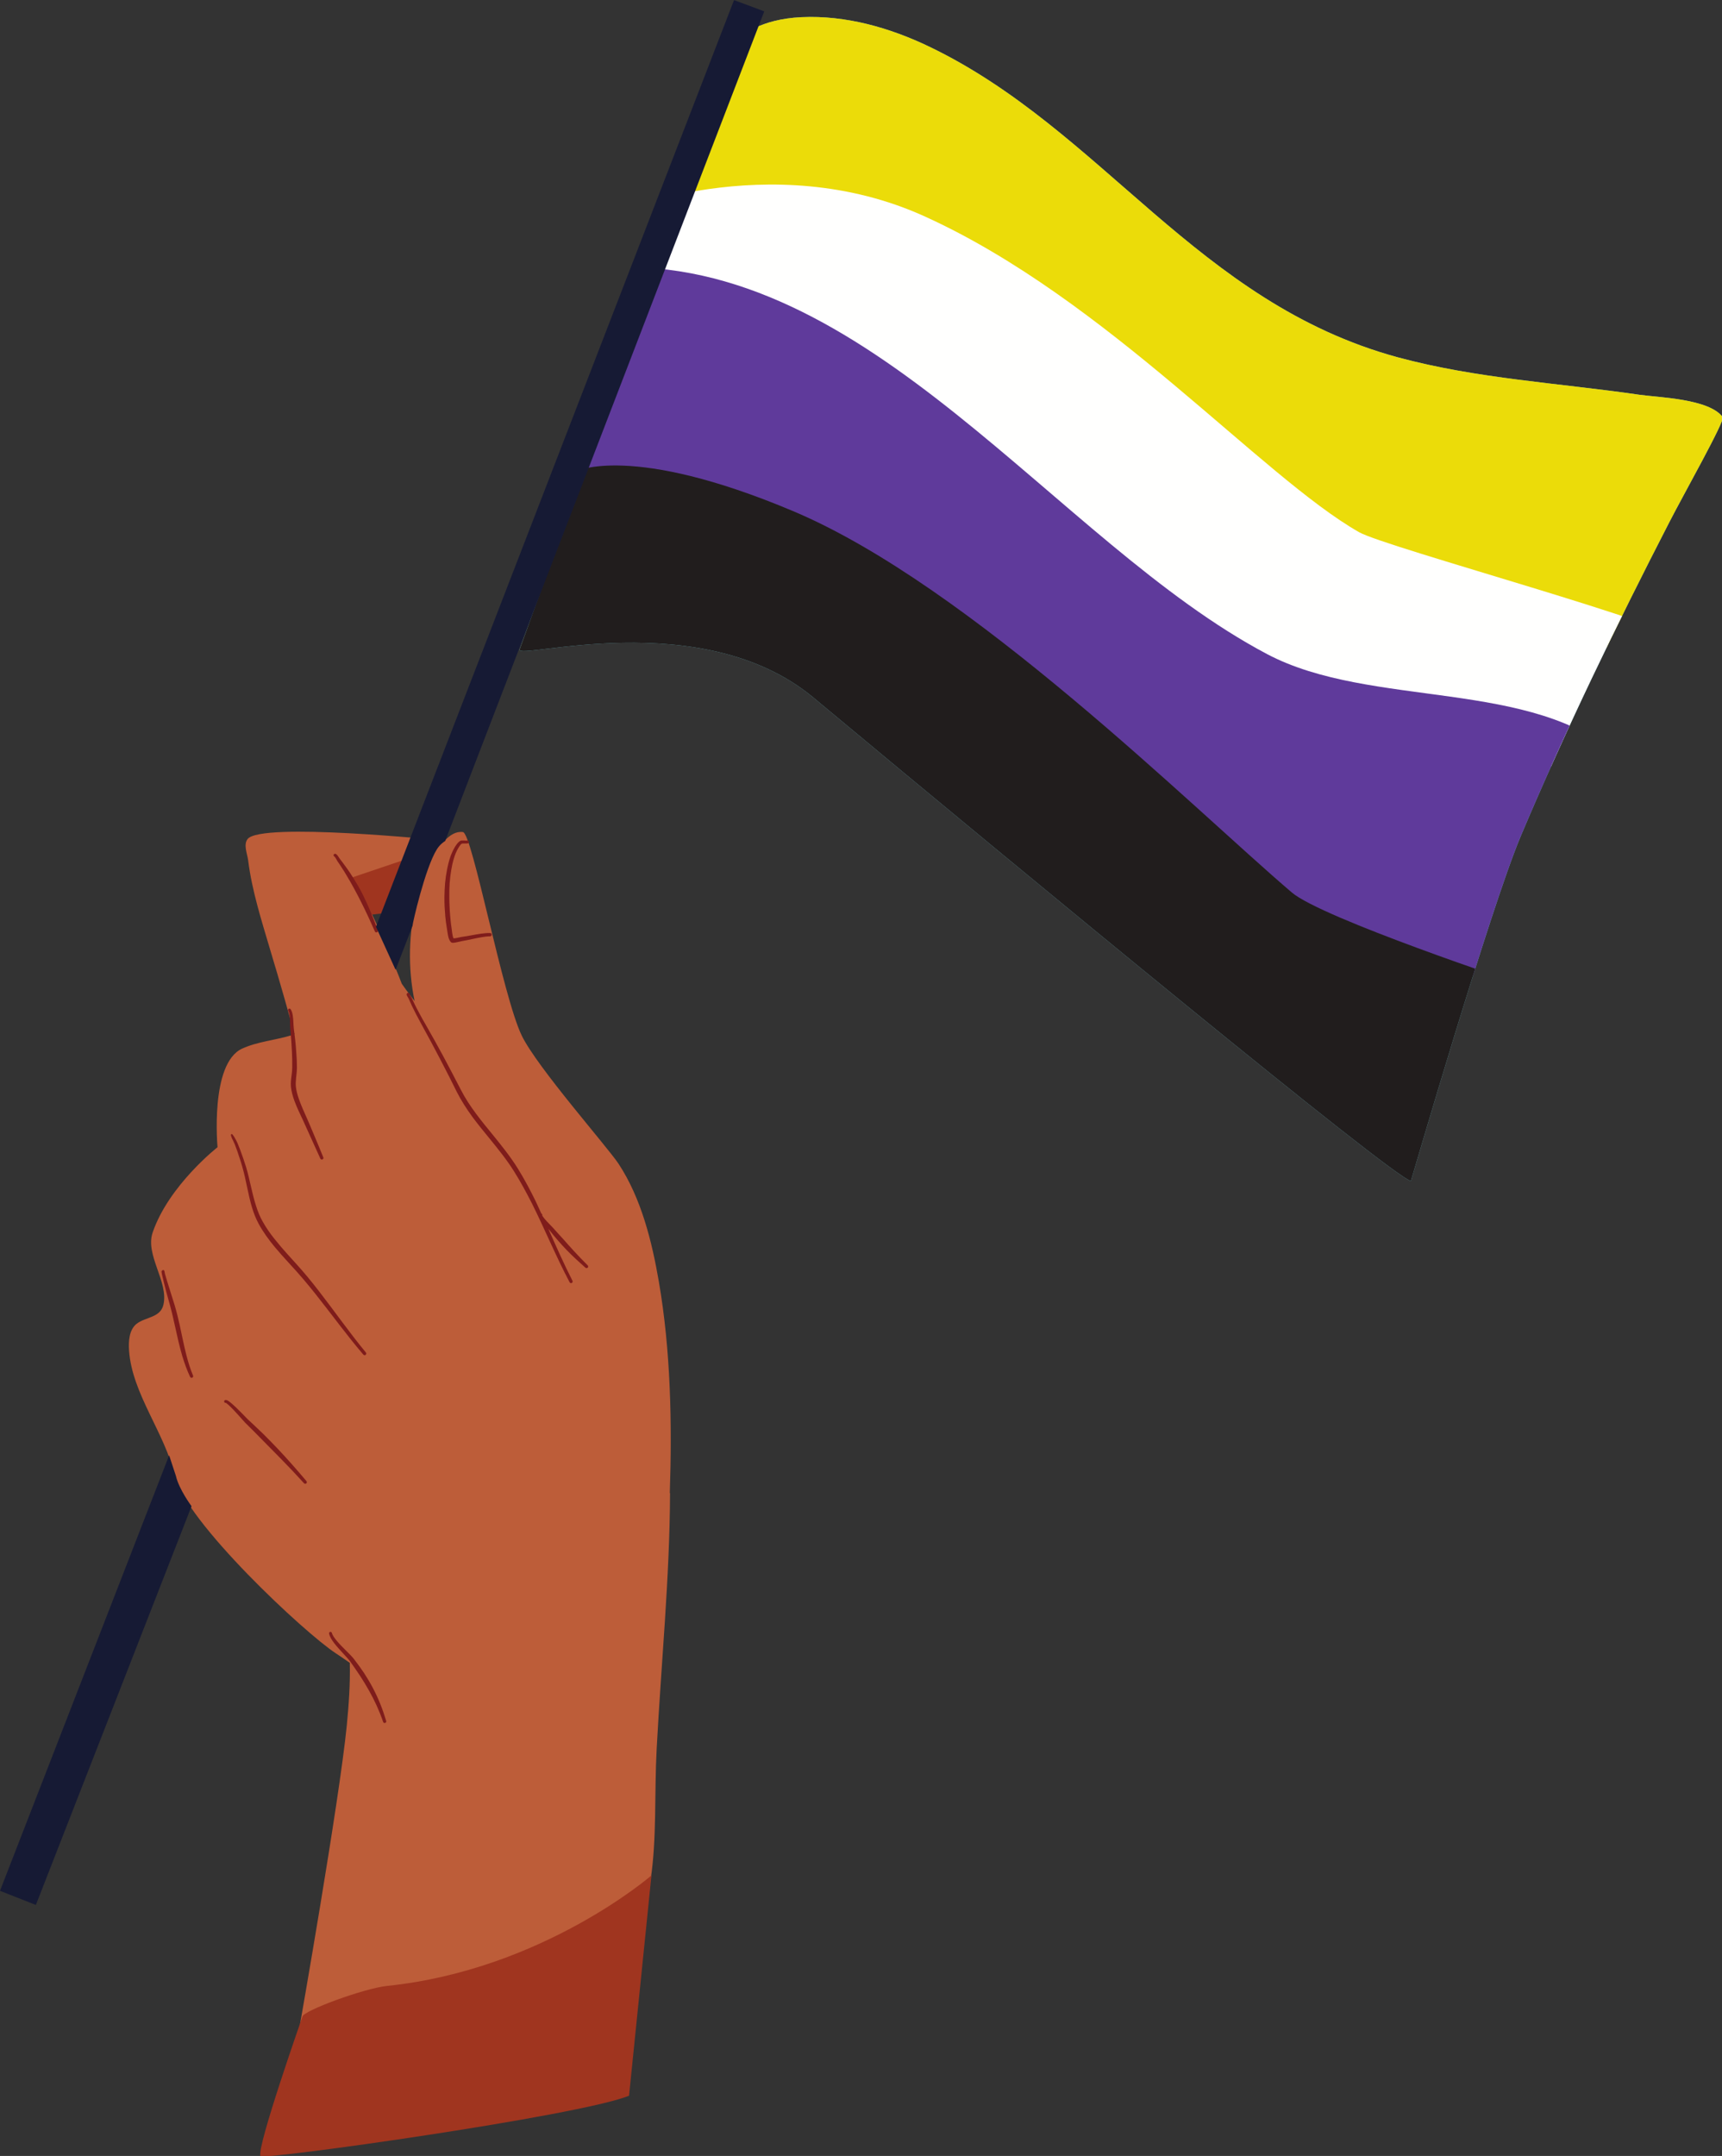 <?xml version="1.0" encoding="UTF-8"?><svg xmlns="http://www.w3.org/2000/svg" xmlns:xlink="http://www.w3.org/1999/xlink" height="100.0" preserveAspectRatio="xMidYMid meet" version="1.0" viewBox="0.0 0.0 79.9 100.0" width="79.9" zoomAndPan="magnify"><rect x="0.0" y="0.0" width="79.9" height="100.0" fill="#333333" stroke="none"/><defs><clipPath id="a"><path d="M 12 39 L 31 39 L 31 100.02 L 12 100.02 Z M 12 39"/></clipPath><clipPath id="b"><path d="M 24 0 L 79.941 0 L 79.941 55 L 24 55 Z M 24 0"/></clipPath><clipPath id="c"><path d="M 29 0.02 L 79.898 0.02 L 79.898 31 L 29 31 Z M 29 0.02"/></clipPath><clipPath id="d"><path d="M 34.43 1.676 C 34.43 1.68 35.242 0.887 37.188 0.797 C 39.242 0.703 41.277 1.281 43.117 2.164 C 51.156 6.027 55.535 14.039 64.859 16.574 C 68.508 17.562 72.324 17.766 76.055 18.309 C 76.945 18.438 79.297 18.488 79.934 19.348 C 80.051 19.504 78.137 22.895 77.461 24.211 C 75.004 28.984 72.652 33.832 70.562 38.781 C 69.125 42.195 65.473 54.781 65.465 54.781 C 64.535 54.539 47.828 40.754 37.738 32.355 C 32.543 28.035 23.938 30.648 24.113 30.125 C 24.273 29.645 34.43 1.676 34.43 1.676 Z M 34.43 1.676"/></clipPath><clipPath id="e"><path d="M 27 8 L 79 8 L 79 37 L 27 37 Z M 27 8"/></clipPath><clipPath id="f"><path d="M 34.43 1.676 C 34.43 1.68 35.242 0.887 37.188 0.797 C 39.242 0.703 41.277 1.281 43.117 2.164 C 51.156 6.027 55.535 14.039 64.859 16.574 C 68.508 17.562 72.324 17.766 76.055 18.309 C 76.945 18.438 79.297 18.488 79.934 19.348 C 80.051 19.504 78.137 22.895 77.461 24.211 C 75.004 28.984 72.652 33.832 70.562 38.781 C 69.125 42.195 65.473 54.781 65.465 54.781 C 64.535 54.539 47.828 40.754 37.738 32.355 C 32.543 28.035 23.938 30.648 24.113 30.125 C 24.273 29.645 34.43 1.676 34.43 1.676 Z M 34.43 1.676"/></clipPath><clipPath id="g"><path d="M 24 12 L 76 12 L 76 46 L 24 46 Z M 24 12"/></clipPath><clipPath id="h"><path d="M 34.43 1.676 C 34.43 1.68 35.242 0.887 37.188 0.797 C 39.242 0.703 41.277 1.281 43.117 2.164 C 51.156 6.027 55.535 14.039 64.859 16.574 C 68.508 17.562 72.324 17.766 76.055 18.309 C 76.945 18.438 79.297 18.488 79.934 19.348 C 80.051 19.504 78.137 22.895 77.461 24.211 C 75.004 28.984 72.652 33.832 70.562 38.781 C 69.125 42.195 65.473 54.781 65.465 54.781 C 64.535 54.539 47.828 40.754 37.738 32.355 C 32.543 28.035 23.938 30.648 24.113 30.125 C 24.273 29.645 34.43 1.676 34.43 1.676 Z M 34.43 1.676"/></clipPath><clipPath id="i"><path d="M 24 21 L 71 21 L 71 55 L 24 55 Z M 24 21"/></clipPath><clipPath id="j"><path d="M 34.43 1.676 C 34.43 1.68 35.242 0.887 37.188 0.797 C 39.242 0.703 41.277 1.281 43.117 2.164 C 51.156 6.027 55.535 14.039 64.859 16.574 C 68.508 17.562 72.324 17.766 76.055 18.309 C 76.945 18.438 79.297 18.488 79.934 19.348 C 80.051 19.504 78.137 22.895 77.461 24.211 C 75.004 28.984 72.652 33.832 70.562 38.781 C 69.125 42.195 65.473 54.781 65.465 54.781 C 64.535 54.539 47.828 40.754 37.738 32.355 C 32.543 28.035 23.938 30.648 24.113 30.125 C 24.273 29.645 34.43 1.676 34.43 1.676 Z M 34.43 1.676"/></clipPath></defs><g><g id="change1_1"><path d="M 19.348 41.707 C 18.965 41.902 17.434 42.414 17.266 42.414 C 17.43 42.77 17.59 43.125 17.746 43.484 C 17.973 43.988 18.188 44.496 18.395 45.004 C 18.48 45.211 18.562 45.418 18.641 45.629 C 18.777 45.824 18.918 46.016 19.066 46.207 C 19.121 46.281 19.18 46.355 19.238 46.434 C 18.918 44.918 18.953 43.238 19.348 41.707 Z M 10.094 53.211 C 10.094 53.211 9.73 49.324 11.238 48.637 C 11.961 48.309 12.75 48.254 13.496 48.027 C 13.543 48.012 13.602 47.988 13.664 47.965 C 13.508 47.406 13.352 46.852 13.195 46.297 C 12.984 45.547 12.758 44.797 12.535 44.051 C 12.137 42.699 11.691 41.32 11.516 39.918 C 11.473 39.59 11.285 39.184 11.488 38.918 C 12.105 38.121 20.367 38.973 20.555 38.984 C 20.582 38.988 20.605 38.988 20.633 38.992 C 20.879 38.73 21.164 38.551 21.48 38.594 C 21.918 38.656 23.32 46.203 24.211 48.039 C 24.93 49.516 28.203 53.219 28.703 53.984 C 29.754 55.582 30.25 57.586 30.57 59.445 C 31.121 62.641 31.188 66.004 31.078 69.258 L 31.09 69.25 C 31.074 73.203 30.676 77.176 30.469 81.121 C 30.25 85.266 30.949 89.426 27.441 92.32 C 26.684 92.941 25.797 93.375 24.918 93.793 C 22.281 95.047 19.516 95.59 16.613 95.16 C 16.332 95.117 13.902 94.004 13.902 94.004 C 13.902 94.004 15.734 83.613 16.09 80.043 C 16.184 79.078 16.254 78.098 16.23 77.129 C 16.012 76.977 15.793 76.824 15.578 76.684 C 14.168 75.766 8.574 70.57 8.094 68.41 C 7.66 66.48 6.125 64.648 5.988 62.641 C 5.961 62.223 5.984 61.68 6.344 61.398 C 6.758 61.082 7.441 61.121 7.582 60.523 C 7.832 59.461 6.727 58.215 7.082 57.172 C 7.824 54.988 10.094 53.211 10.094 53.211" fill="#bd5d39" fill-rule="evenodd"/></g><g clip-path="url(#a)" id="change2_1"><path d="M 17.164 42.434 L 16.363 40.691 L 18.742 39.887 L 18.066 42.328 Z M 14.031 93.543 C 14.043 93.273 16.895 92.223 17.969 92.113 C 25.184 91.363 30.227 86.988 30.227 86.988 L 29.188 97.207 C 26.867 98.148 12.188 100.207 12.086 100.008 C 11.891 99.629 14.031 93.543 14.031 93.543" fill="#a0351f" fill-rule="evenodd"/></g><g id="change3_1"><path d="M 25.16 56.375 C 25.16 56.371 25.16 56.367 25.16 56.367 Z M 25.879 57.527 C 26.012 57.68 26.145 57.828 26.285 57.973 C 26.566 58.262 26.859 58.531 27.164 58.801 C 27.195 58.828 27.242 58.824 27.273 58.797 C 27.301 58.766 27.297 58.719 27.266 58.688 C 27.039 58.465 26.82 58.234 26.605 58 C 26.445 57.824 26.285 57.648 26.129 57.469 C 25.969 57.293 25.805 57.117 25.648 56.938 C 25.625 56.91 25.488 56.777 25.363 56.641 C 25.293 56.566 25.23 56.488 25.191 56.43 C 25.18 56.414 25.168 56.398 25.164 56.387 C 25.16 56.383 25.16 56.383 25.156 56.379 C 25.156 56.375 25.16 56.375 25.16 56.375 L 25.156 56.375 C 25.156 56.371 25.156 56.371 25.16 56.367 C 25.168 56.34 25.156 56.309 25.129 56.293 C 25.125 56.293 25.125 56.297 25.121 56.297 C 25.035 56.109 24.953 55.922 24.863 55.734 C 24.609 55.215 24.336 54.699 24.031 54.207 C 23.695 53.664 23.293 53.164 22.891 52.668 C 22.621 52.34 22.355 52.016 22.102 51.676 C 21.836 51.32 21.586 50.945 21.383 50.547 C 21.121 50.039 20.855 49.531 20.586 49.027 C 20.316 48.527 20.039 48.027 19.754 47.531 C 19.645 47.344 19.539 47.16 19.441 46.969 C 19.371 46.844 19.309 46.719 19.246 46.594 L 19.102 46.285 C 19.086 46.25 19.043 46.191 19.016 46.148 C 19.02 46.145 19.02 46.141 19.02 46.137 C 19.027 46.102 19.008 46.066 18.973 46.055 C 18.938 46.047 18.914 46.055 18.902 46.062 C 18.883 46.074 18.871 46.094 18.867 46.117 C 18.863 46.133 18.871 46.164 18.891 46.199 C 18.91 46.242 18.961 46.305 18.973 46.344 L 19.113 46.656 C 19.176 46.785 19.238 46.914 19.305 47.043 C 19.402 47.23 19.508 47.422 19.609 47.609 C 19.887 48.113 20.156 48.613 20.418 49.117 C 20.684 49.625 20.941 50.129 21.195 50.645 C 21.402 51.055 21.652 51.438 21.922 51.809 C 22.176 52.152 22.445 52.48 22.715 52.809 C 23.113 53.301 23.512 53.789 23.844 54.32 C 24.152 54.809 24.422 55.312 24.684 55.824 C 25.285 57.031 25.801 58.285 26.43 59.477 C 26.449 59.512 26.492 59.527 26.531 59.508 C 26.566 59.488 26.582 59.441 26.562 59.406 C 26.16 58.617 25.801 57.805 25.441 56.992 C 25.469 57.027 25.488 57.051 25.496 57.062 C 25.621 57.219 25.746 57.379 25.879 57.527 Z M 12.215 66.512 C 11.98 66.281 11.738 66.059 11.496 65.832 C 11.441 65.781 11.016 65.324 10.738 65.09 C 10.66 65.023 10.598 64.977 10.551 64.957 C 10.508 64.934 10.469 64.934 10.445 64.941 C 10.41 64.949 10.395 64.988 10.402 65.023 C 10.414 65.055 10.441 65.074 10.473 65.07 C 10.473 65.066 10.477 65.066 10.484 65.07 L 10.488 65.066 C 10.488 65.066 10.484 65.07 10.484 65.07 C 10.496 65.074 10.512 65.094 10.523 65.102 C 10.602 65.156 10.711 65.266 10.824 65.383 C 11.062 65.633 11.32 65.934 11.363 65.977 C 11.645 66.25 11.918 66.531 12.195 66.812 C 12.473 67.09 12.75 67.371 13.023 67.652 C 13.391 68.027 13.754 68.41 14.105 68.797 C 14.133 68.828 14.18 68.832 14.215 68.805 C 14.242 68.777 14.246 68.73 14.219 68.699 C 13.793 68.195 13.359 67.699 12.906 67.219 C 12.68 66.98 12.449 66.742 12.215 66.512 Z M 10.473 65.07 C 10.473 65.074 10.48 65.07 10.484 65.07 C 10.48 65.07 10.477 65.07 10.473 65.07 Z M 15.531 39.742 C 15.543 39.754 15.555 39.773 15.566 39.789 C 15.602 39.844 15.637 39.914 15.652 39.938 C 15.727 40.043 15.793 40.148 15.863 40.254 C 15.934 40.359 16 40.469 16.062 40.574 C 16.195 40.789 16.312 41 16.43 41.215 C 16.547 41.43 16.66 41.648 16.77 41.867 C 16.988 42.301 17.195 42.746 17.395 43.203 C 17.41 43.242 17.453 43.262 17.492 43.242 C 17.531 43.23 17.547 43.184 17.535 43.145 C 17.406 42.809 17.277 42.477 17.137 42.152 C 17.043 41.934 16.941 41.715 16.836 41.5 C 16.766 41.359 16.688 41.219 16.609 41.078 C 16.492 40.875 16.363 40.672 16.23 40.469 C 16.156 40.363 16.086 40.258 16.008 40.156 C 15.934 40.051 15.855 39.949 15.777 39.848 C 15.75 39.816 15.691 39.711 15.641 39.656 C 15.613 39.629 15.59 39.609 15.566 39.605 C 15.527 39.594 15.492 39.613 15.48 39.648 C 15.469 39.684 15.488 39.723 15.523 39.734 C 15.527 39.734 15.527 39.738 15.531 39.742 Z M 21.672 38.988 C 21.668 38.984 21.664 38.984 21.656 38.992 L 21.664 38.992 C 21.668 38.992 21.672 38.992 21.672 38.988 Z M 20.66 42.492 C 20.672 42.586 20.68 42.68 20.691 42.773 C 20.707 42.867 20.719 42.961 20.734 43.055 C 20.754 43.152 20.77 43.344 20.812 43.492 C 20.84 43.578 20.875 43.652 20.922 43.699 C 20.938 43.715 20.98 43.738 21.043 43.73 C 21.152 43.723 21.418 43.652 21.453 43.648 C 21.734 43.602 22.055 43.52 22.359 43.469 C 22.492 43.445 22.621 43.43 22.742 43.43 C 22.785 43.43 22.816 43.395 22.816 43.352 C 22.816 43.312 22.785 43.277 22.742 43.277 C 22.613 43.273 22.477 43.289 22.336 43.305 C 22.027 43.348 21.707 43.422 21.422 43.457 C 21.395 43.461 21.16 43.52 21.047 43.527 C 21.023 43.492 21.012 43.438 21 43.379 C 20.973 43.25 20.961 43.102 20.949 43.02 C 20.934 42.93 20.922 42.84 20.914 42.75 C 20.902 42.656 20.895 42.562 20.887 42.473 C 20.875 42.328 20.863 42.184 20.859 42.039 C 20.852 41.895 20.848 41.75 20.848 41.602 C 20.844 41.395 20.852 41.184 20.863 40.977 C 20.879 40.766 20.902 40.559 20.938 40.352 C 20.965 40.18 21.004 40.004 21.055 39.836 C 21.102 39.668 21.168 39.504 21.254 39.355 C 21.285 39.305 21.316 39.25 21.355 39.199 C 21.375 39.176 21.398 39.148 21.426 39.133 C 21.434 39.129 21.457 39.129 21.477 39.125 C 21.543 39.125 21.633 39.129 21.672 39.125 C 21.703 39.125 21.723 39.113 21.73 39.109 C 21.754 39.09 21.762 39.07 21.758 39.047 C 21.758 39.035 21.754 39.012 21.727 38.992 C 21.703 38.977 21.672 38.977 21.652 38.992 C 21.602 38.988 21.504 38.98 21.441 38.984 C 21.398 38.984 21.367 38.992 21.352 39.004 C 21.309 39.031 21.273 39.062 21.238 39.102 C 21.191 39.156 21.152 39.215 21.117 39.27 C 21.039 39.398 20.973 39.535 20.918 39.676 C 20.844 39.883 20.789 40.102 20.746 40.316 C 20.703 40.527 20.672 40.742 20.652 40.957 C 20.633 41.172 20.625 41.387 20.621 41.602 C 20.621 41.75 20.621 41.898 20.629 42.047 C 20.637 42.195 20.648 42.344 20.66 42.492 Z M 16.895 77.605 C 16.75 77.387 16.59 77.168 16.418 76.945 C 16.266 76.746 15.895 76.426 15.641 76.125 C 15.523 75.984 15.43 75.855 15.398 75.742 C 15.391 75.707 15.355 75.684 15.32 75.691 C 15.281 75.699 15.262 75.738 15.27 75.773 C 15.293 75.902 15.387 76.062 15.512 76.223 C 15.754 76.535 16.105 76.867 16.254 77.074 C 16.414 77.297 16.562 77.516 16.707 77.73 C 16.855 77.957 16.992 78.184 17.121 78.414 C 17.375 78.863 17.594 79.336 17.777 79.867 C 17.789 79.906 17.832 79.93 17.871 79.914 C 17.91 79.902 17.934 79.859 17.918 79.82 C 17.754 79.27 17.555 78.777 17.309 78.309 C 17.184 78.07 17.047 77.84 16.895 77.605 Z M 8.336 61.453 C 8.266 61.133 8.188 60.82 8.098 60.523 L 7.758 59.438 L 7.656 59.098 C 7.656 59.09 7.637 59.008 7.633 58.977 L 7.629 58.969 C 7.629 58.941 7.609 58.914 7.578 58.906 C 7.574 58.906 7.488 58.922 7.496 58.996 C 7.5 59.031 7.52 59.125 7.52 59.133 L 7.602 59.48 C 7.637 59.629 7.676 59.773 7.715 59.922 C 7.773 60.141 7.836 60.359 7.898 60.582 C 7.98 60.879 8.047 61.188 8.117 61.5 C 8.219 61.965 8.324 62.441 8.457 62.895 C 8.559 63.23 8.676 63.559 8.82 63.863 C 8.836 63.902 8.883 63.918 8.922 63.902 C 8.957 63.883 8.977 63.84 8.957 63.801 C 8.828 63.5 8.73 63.176 8.645 62.844 C 8.527 62.387 8.438 61.914 8.336 61.453 Z M 10.84 52.961 C 10.852 52.98 10.883 53.051 10.895 53.082 L 11.008 53.387 C 11.055 53.52 11.098 53.652 11.141 53.789 C 11.184 53.922 11.227 54.055 11.262 54.191 C 11.426 54.773 11.512 55.406 11.691 56 C 11.77 56.262 11.867 56.516 11.996 56.754 C 12.207 57.145 12.473 57.508 12.758 57.852 C 13.18 58.359 13.652 58.832 14.07 59.328 C 14.844 60.238 15.543 61.207 16.289 62.141 C 16.477 62.375 16.664 62.605 16.859 62.832 C 16.887 62.863 16.934 62.867 16.965 62.844 C 16.996 62.816 17.004 62.77 16.977 62.734 C 16.215 61.812 15.531 60.832 14.801 59.891 C 14.617 59.652 14.43 59.418 14.238 59.188 C 13.945 58.836 13.629 58.496 13.316 58.148 C 13.113 57.922 12.914 57.691 12.727 57.453 C 12.523 57.199 12.34 56.934 12.184 56.652 C 12.055 56.426 11.961 56.188 11.883 55.941 C 11.691 55.352 11.594 54.723 11.422 54.145 C 11.379 54.008 11.336 53.875 11.289 53.738 C 11.242 53.605 11.195 53.469 11.145 53.336 L 11.023 53.027 C 11.012 53 10.98 52.934 10.965 52.906 C 10.965 52.902 10.965 52.902 10.961 52.898 C 10.82 52.629 10.746 52.562 10.734 52.613 C 10.695 52.609 10.707 52.711 10.836 52.949 Z M 13.438 47.109 C 13.426 47.023 13.41 46.945 13.375 46.887 C 13.355 46.855 13.363 46.812 13.395 46.793 C 13.426 46.773 13.469 46.781 13.488 46.816 C 13.535 46.887 13.562 46.98 13.582 47.09 C 13.617 47.301 13.613 47.551 13.633 47.707 C 13.68 48.066 13.723 48.43 13.746 48.797 C 13.766 49.039 13.777 49.285 13.777 49.527 C 13.777 49.73 13.738 49.941 13.727 50.145 C 13.719 50.227 13.719 50.309 13.727 50.391 C 13.746 50.586 13.801 50.785 13.871 50.984 C 13.977 51.289 14.117 51.59 14.238 51.863 C 14.344 52.102 14.445 52.344 14.547 52.586 C 14.703 52.949 14.852 53.316 15 53.68 C 15.02 53.719 15 53.762 14.961 53.777 C 14.922 53.793 14.879 53.777 14.863 53.738 L 14.051 51.945 C 13.922 51.672 13.773 51.367 13.66 51.059 C 13.582 50.844 13.523 50.625 13.5 50.414 C 13.492 50.32 13.492 50.227 13.5 50.129 C 13.516 49.93 13.559 49.723 13.559 49.527 C 13.562 49.289 13.559 49.047 13.547 48.809 C 13.531 48.445 13.504 48.086 13.469 47.723 C 13.453 47.57 13.469 47.32 13.438 47.109" fill="#7f1c1b"/></g><g clip-path="url(#b)" id="change4_1"><path d="M 34.43 1.676 C 34.43 1.68 35.242 0.887 37.188 0.797 C 39.242 0.703 41.277 1.281 43.117 2.164 C 51.156 6.027 55.535 14.039 64.859 16.574 C 68.508 17.562 72.324 17.766 76.055 18.309 C 76.945 18.438 79.297 18.488 79.934 19.348 C 80.051 19.504 78.137 22.895 77.461 24.211 C 75.004 28.984 72.652 33.832 70.562 38.781 C 69.125 42.195 65.473 54.781 65.465 54.781 C 64.535 54.539 47.828 40.754 37.738 32.355 C 32.543 28.035 23.938 30.648 24.113 30.125 C 24.273 29.645 34.43 1.676 34.43 1.676" fill="#71c0c9" fill-rule="evenodd"/></g><g clip-path="url(#c)"><g clip-path="url(#d)" clip-rule="evenodd" id="change5_1"><path d="M 29.523 10.957 C 29.523 10.957 30.473 1.094 34.402 -0.41 C 38.211 -1.867 46.449 2.523 50.777 5.637 C 54.527 8.328 58.645 10.523 62.848 12.414 C 66.98 14.273 71.176 16.199 75.492 17.602 C 77.094 18.125 78.723 18.555 80.402 18.711 C 80.531 18.723 82.266 18.746 82.258 18.777 C 81.797 21.262 80.004 24.25 78.953 26.547 C 76.793 31.25 75.562 30.488 70.609 28.832 C 60.066 25.309 53.883 16.816 44.641 11.465 C 42.168 10.031 32.336 8.465 29.523 10.957" fill="#ebdc09" fill-rule="evenodd"/></g></g><g clip-path="url(#e)"><g clip-path="url(#f)" clip-rule="evenodd" id="change6_1"><path d="M 28.246 9.965 C 28.246 9.965 35.691 6.754 42.918 10.043 C 51.367 13.883 58.52 22.098 63.059 24.684 C 64.32 25.398 78.043 29.078 78.422 29.891 C 78.785 30.676 76.371 35.047 76.086 36.109 C 76.078 36.148 73.68 35.777 73.531 35.758 C 67.387 34.906 62.133 34.465 56.988 31.141 C 49.672 26.418 43.648 19.285 35.109 17.012 C 32.812 16.398 29.562 17.625 27.66 16.98 C 25.859 16.371 29.105 9.656 28.246 9.965" fill="#fffffe" fill-rule="evenodd"/></g></g><g clip-path="url(#g)"><g clip-path="url(#h)" clip-rule="evenodd" id="change7_1"><path d="M 28.211 12.41 C 40.297 11.781 48.945 25.141 58.793 30.34 C 63.621 32.887 71.148 31.449 75.172 35.145 C 75.875 35.789 72.371 40.621 72.008 41.25 C 71.305 42.457 70.52 43.766 70.113 45.117 C 70.105 45.145 69.98 45.676 69.977 45.672 C 67.188 44.93 63.512 44.363 58.77 40.781 C 52.719 36.211 45.289 28.336 39.555 26.266 C 36.016 24.984 20.699 24.977 24.156 23.383 C 26.387 22.355 28.211 12.41 28.211 12.41" fill="#5f3a9b" fill-rule="evenodd"/></g></g><g clip-path="url(#i)"><g clip-path="url(#j)" clip-rule="evenodd" id="change8_1"><path d="M 26.719 21.867 C 26.719 21.867 29.277 20.535 36.816 23.715 C 45.031 27.184 55.352 37.488 59.938 41.395 C 61.34 42.594 70.566 45.656 70.566 45.656 C 70.566 45.656 66.086 54.754 65.59 55.758 C 65.293 56.359 54.609 48.934 50.516 44.754 C 44.406 38.512 39.492 34.113 31.367 31.402 C 29.43 30.758 24.148 32.613 22.438 31.484 C 22.344 31.426 22.625 31.094 22.66 31.027 C 23.75 29.031 26.367 23.016 26.676 22.121 C 26.707 22.039 26.703 21.785 26.719 21.867" fill="#211d1d" fill-rule="evenodd"/></g></g><g id="change9_1"><path d="M 17.445 42.988 L 34.059 0.004 L 35.461 0.527 L 20.656 39.008 C 20.582 39.055 20.41 39.172 20.27 39.395 C 19.723 40.266 19.133 42.863 19.141 42.945 L 18.355 44.984 Z M 7.848 67.504 L 8.164 68.465 C 8.305 69.082 8.887 69.863 8.887 69.863 L 1.664 88.359 L 0 87.703 L 7.848 67.504" fill="#161a34" fill-rule="evenodd"/></g></g></svg>